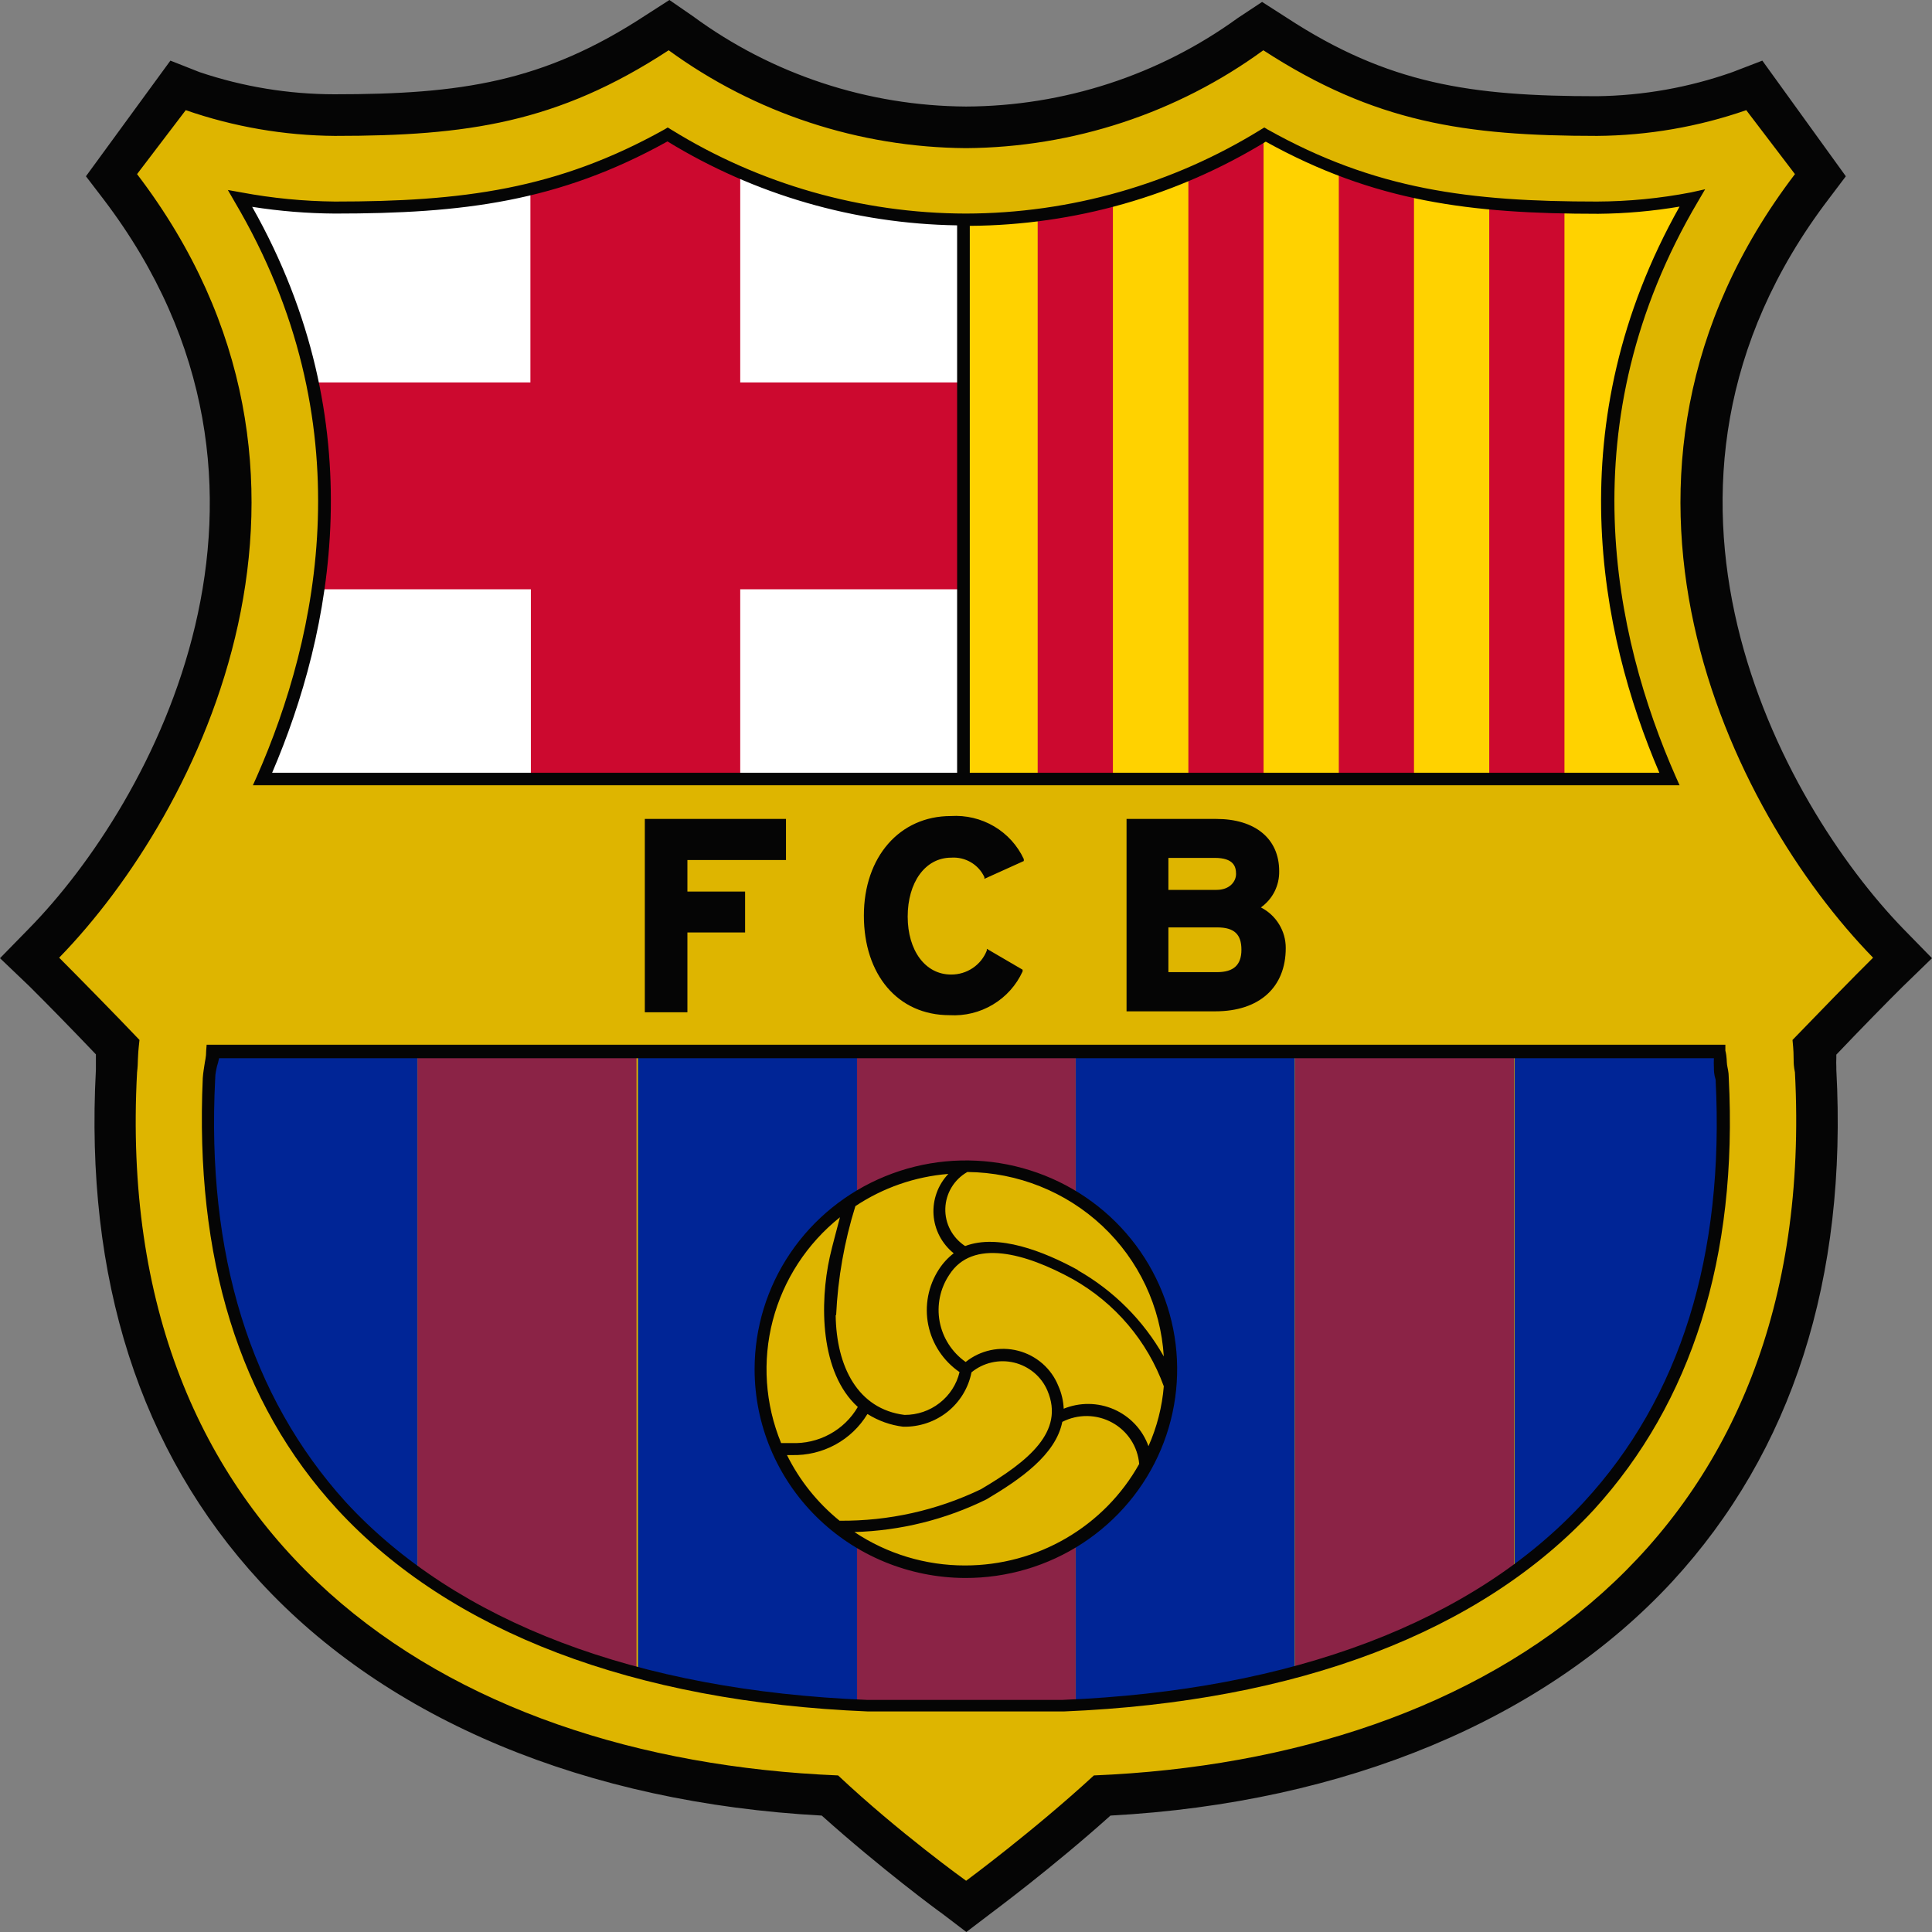<svg width="50" height="50" viewBox="0 0 50 50" fill="none" xmlns="http://www.w3.org/2000/svg">
<rect x="0" y="0" width="50" height="50" fill="#808080" stroke="none"/>
<g clip-path="url(#clip0_4403_3934)">
<path d="M32.689 0.778L32.941 0.946C35.713 2.757 37.943 3.112 41.332 3.112C42.595 3.109 43.849 2.898 45.042 2.49L45.357 2.334L46.964 4.562L46.8 4.786C40.822 12.635 45.483 21.107 48.784 24.493L49.087 24.804L48.778 25.109C48.343 25.538 47.594 26.31 47.039 26.883L46.85 27.082V27.754C47.178 32.989 45.805 37.29 42.837 40.539C39.688 43.987 34.648 46.06 28.739 46.384H28.512L28.342 46.533C26.837 47.89 25.306 49.023 25.293 49.023L25.022 49.216L24.758 49.023C24.695 48.973 23.183 47.865 21.696 46.533L21.526 46.384H21.299C15.365 46.06 10.357 43.987 7.182 40.539C4.189 37.29 2.822 32.989 3.1 27.754V27.704V27.455H3.15V27.107L2.961 26.908C2.438 26.366 1.701 25.569 1.222 25.134L0.914 24.829L1.216 24.517C4.517 21.131 9.179 12.691 3.2 4.811L3.024 4.562L4.63 2.334L4.958 2.446C6.151 2.855 7.405 3.065 8.668 3.068C12.058 3.068 14.288 2.739 17.059 0.927L17.311 0.759L17.563 0.934C19.714 2.519 22.32 3.385 25.003 3.405C27.682 3.389 30.286 2.53 32.437 0.952L32.689 0.778" fill="#DEB500"/>
<path d="M50 24.798L49.257 24.038C46.107 20.789 41.609 12.66 47.323 5.154L47.77 4.562L45.609 1.569L44.834 1.867C43.709 2.264 42.526 2.474 41.332 2.49C38.069 2.49 35.927 2.179 33.293 0.454L32.663 0.05L32.033 0.467C29.994 1.945 27.533 2.747 25.003 2.757C22.453 2.742 19.974 1.922 17.929 0.417L17.324 0L16.694 0.405C14.061 2.129 11.919 2.44 8.656 2.44C7.468 2.439 6.289 2.245 5.166 1.867L4.41 1.569L2.224 4.562L2.677 5.154C8.391 12.66 3.937 20.789 0.743 24.038L0 24.798L0.756 25.52C1.165 25.924 1.89 26.665 2.482 27.287V27.68C2.192 33.095 3.622 37.558 6.728 40.931C10.029 44.516 15.176 46.657 21.267 46.987C22.779 48.344 24.31 49.477 24.38 49.521L25.009 50L25.639 49.521C25.702 49.471 27.227 48.344 28.739 46.987C34.831 46.657 39.977 44.498 43.278 40.931C46.384 37.558 47.814 33.095 47.524 27.68V27.611C47.52 27.537 47.52 27.462 47.524 27.387V27.294C48.116 26.671 48.841 25.93 49.25 25.526L50 24.798ZM46.39 26.914C46.447 27.462 46.39 27.437 46.453 27.754C47.083 39.83 38.591 45.525 28.31 45.948C26.735 47.398 25.003 48.674 25.003 48.674C25.003 48.674 23.265 47.429 21.69 45.948C11.409 45.525 2.898 39.836 3.547 27.754C3.584 27.437 3.547 27.462 3.61 26.914C3.018 26.291 2.041 25.296 1.531 24.785C5.216 21.001 9.519 12.337 3.547 4.506L4.807 2.851C6.048 3.282 7.353 3.507 8.668 3.517C12.089 3.517 14.432 3.181 17.305 1.301C19.536 2.928 22.231 3.815 25.003 3.834C27.774 3.814 30.466 2.927 32.695 1.301C35.568 3.168 37.905 3.517 41.332 3.517C42.647 3.507 43.952 3.282 45.193 2.851L46.453 4.506C40.481 12.349 44.784 21.001 48.475 24.785C47.959 25.296 46.983 26.298 46.39 26.914V26.914Z" fill="#050505"/>
<path d="M6.797 20.161C8.687 15.916 9.368 10.469 6.218 5.141C7.026 5.286 7.846 5.361 8.668 5.365C11.887 5.365 14.426 5.073 17.28 3.498C19.596 4.922 22.269 5.679 24.997 5.683C27.729 5.674 30.404 4.911 32.72 3.479C35.574 5.073 38.113 5.347 41.332 5.347C42.158 5.344 42.983 5.265 43.795 5.11C40.645 10.451 41.332 15.897 43.203 20.142H6.797" fill="white"/>
<path d="M43.203 20.161C41.313 15.916 40.633 10.469 43.795 5.129C42.983 5.283 42.158 5.362 41.332 5.365C38.113 5.365 35.574 5.073 32.72 3.498C30.402 4.923 27.727 5.679 24.997 5.683H24.909V20.161H43.203Z" fill="#FFD200"/>
<path d="M39.196 40.67C42.781 38.08 44.904 33.941 44.589 27.904C44.589 27.561 44.532 27.543 44.501 27.2H39.196V40.67Z" fill="#002596"/>
<path d="M33.514 43.271C35.55 42.758 37.472 41.876 39.184 40.67V27.2H33.514V43.271ZM10.804 40.67C12.515 41.876 14.437 42.758 16.473 43.271V27.2H10.804V40.67Z" fill="#8B2346"/>
<path d="M5.411 27.904C5.096 33.941 7.219 38.08 10.804 40.67V27.2H5.499C5.468 27.543 5.443 27.561 5.411 27.904V27.904Z" fill="#002596"/>
<path d="M25.016 30.175C26.014 30.176 26.992 30.454 27.838 30.978V27.2H22.168V30.997C23.019 30.462 24.007 30.177 25.016 30.175V30.175ZM25.016 40.751C24.005 40.751 23.015 40.466 22.162 39.929V44.118H27.838V39.948C26.992 40.472 26.014 40.75 25.016 40.751V40.751Z" fill="#8B2346"/>
<path d="M27.838 27.2V30.978C28.61 31.452 29.247 32.112 29.689 32.897C30.131 33.682 30.363 34.565 30.363 35.463C30.363 36.361 30.131 37.244 29.689 38.029C29.247 38.814 28.61 39.474 27.838 39.948V44.118C29.753 44.033 31.653 43.749 33.508 43.271V27.2H27.838ZM19.661 35.478C19.664 34.584 19.896 33.704 20.337 32.923C20.778 32.141 21.412 31.483 22.181 31.009V27.2H16.511V43.271C18.366 43.749 20.266 44.033 22.181 44.118V39.929C21.414 39.458 20.781 38.803 20.34 38.025C19.899 37.246 19.666 36.37 19.661 35.478V35.478Z" fill="#002596"/>
<path d="M8.076 9.897C8.434 11.66 8.483 13.47 8.221 15.25H13.739V20.161H19.157V15.25H24.934V9.897H19.157V4.45C18.506 4.168 17.875 3.844 17.267 3.479C16.16 4.109 14.968 4.581 13.727 4.88V9.897H8.076ZM36.594 20.161V4.98C35.929 4.825 35.278 4.617 34.648 4.357V20.161H36.594ZM28.802 20.161V5.173C28.164 5.351 27.513 5.48 26.855 5.558V20.161H28.802ZM40.488 20.161V5.353C39.814 5.353 39.171 5.309 38.541 5.253V20.192L40.488 20.161ZM32.701 20.161V3.492C32.074 3.865 31.424 4.2 30.755 4.494V20.161H32.701Z" fill="#CC092F"/>
<path d="M5.336 27.188C5.336 27.368 5.304 27.455 5.292 27.555C5.279 27.655 5.26 27.735 5.248 27.897C5.04 32.541 6.18 36.294 8.731 39.064C11.661 42.238 16.404 44.043 22.458 44.292H27.536C33.583 44.043 38.327 42.238 41.256 39.064C43.776 36.294 44.979 32.541 44.74 27.891C44.74 27.735 44.708 27.642 44.696 27.555C44.683 27.468 44.696 27.368 44.652 27.188V27.038H5.348L5.336 27.188ZM5.569 27.922C5.569 27.773 5.6 27.686 5.613 27.605C5.636 27.533 5.655 27.46 5.67 27.387H44.356C44.351 27.468 44.351 27.549 44.356 27.63C44.356 27.711 44.356 27.798 44.4 27.941C44.633 32.491 43.486 36.169 40.992 38.871C38.125 41.983 33.432 43.751 27.504 43.993H22.433C16.48 43.751 11.812 41.983 8.946 38.871C6.482 36.145 5.336 32.466 5.569 27.922ZM6.646 20.098L6.545 20.322H43.467L43.367 20.098C41.767 16.463 40.563 10.93 43.946 5.21L44.129 4.898L43.764 4.979C42.962 5.134 42.148 5.213 41.332 5.216C38.037 5.216 35.587 4.911 32.802 3.349L32.72 3.299L32.638 3.349C30.348 4.767 27.7 5.522 24.997 5.527C22.296 5.522 19.65 4.767 17.362 3.349L17.28 3.299L17.198 3.349C14.414 4.905 11.957 5.216 8.668 5.216C7.854 5.208 7.043 5.129 6.243 4.979L5.897 4.917L6.073 5.222C9.449 10.936 8.246 16.463 6.646 20.098V20.098ZM25.098 5.845C27.805 5.827 30.456 5.074 32.758 3.666C35.568 5.222 38.05 5.533 41.363 5.533C42.069 5.527 42.772 5.464 43.467 5.347C40.318 10.948 41.389 16.364 42.944 19.999H25.098V5.845ZM6.526 5.353C7.235 5.464 7.951 5.523 8.668 5.527C11.982 5.527 14.464 5.222 17.274 3.66C19.528 5.04 22.119 5.791 24.77 5.832V19.999H7.043C8.599 16.364 9.695 10.961 6.526 5.353V5.353Z" fill="#050505"/>
<path d="M24.978 40.838C26.06 40.841 27.119 40.528 28.021 39.936C28.923 39.345 29.627 38.502 30.043 37.516C30.46 36.529 30.571 35.442 30.362 34.392C30.153 33.343 29.634 32.379 28.87 31.621C28.106 30.864 27.132 30.348 26.071 30.137C25.009 29.927 23.909 30.033 22.909 30.442C21.909 30.85 21.053 31.543 20.452 32.431C19.85 33.32 19.529 34.366 19.529 35.435C19.529 36.865 20.102 38.236 21.124 39.249C22.145 40.261 23.531 40.833 24.978 40.838V40.838ZM24.978 40.514C23.956 40.516 22.958 40.214 22.112 39.649C23.301 39.615 24.468 39.327 25.532 38.802C26.402 38.286 27.322 37.651 27.492 36.798C27.692 36.696 27.914 36.644 28.139 36.647C28.364 36.65 28.585 36.708 28.782 36.816C28.979 36.924 29.146 37.078 29.268 37.265C29.39 37.452 29.464 37.666 29.482 37.887C29.038 38.683 28.385 39.346 27.593 39.808C26.801 40.27 25.898 40.514 24.978 40.514ZM22.458 36.599C22.735 36.772 23.047 36.883 23.372 36.923C23.787 36.933 24.194 36.797 24.518 36.54C24.842 36.282 25.063 35.919 25.142 35.516C25.293 35.392 25.472 35.304 25.663 35.261C25.855 35.217 26.054 35.218 26.245 35.264C26.436 35.31 26.613 35.4 26.763 35.525C26.913 35.651 27.031 35.81 27.107 35.989C27.561 37.053 26.61 37.819 25.387 38.541C24.248 39.089 22.995 39.368 21.727 39.356C21.156 38.892 20.692 38.313 20.367 37.657H20.493C20.884 37.668 21.271 37.575 21.614 37.39C21.957 37.204 22.244 36.931 22.446 36.599H22.458ZM21.639 34.035C21.684 33.078 21.852 32.13 22.137 31.215C22.853 30.738 23.682 30.45 24.543 30.381C24.41 30.522 24.306 30.688 24.241 30.87C24.175 31.052 24.147 31.245 24.16 31.438C24.173 31.63 24.226 31.818 24.316 31.99C24.406 32.161 24.53 32.313 24.682 32.435C24.531 32.551 24.401 32.692 24.298 32.852C24.022 33.277 23.924 33.792 24.023 34.287C24.123 34.783 24.413 35.221 24.833 35.51C24.758 35.826 24.576 36.108 24.317 36.309C24.059 36.511 23.739 36.619 23.409 36.618C22.206 36.468 21.645 35.379 21.627 34.035H21.639ZM27.529 36.462C27.52 36.258 27.474 36.058 27.391 35.871C27.302 35.648 27.162 35.45 26.981 35.291C26.8 35.133 26.584 35.018 26.351 34.958C26.117 34.897 25.872 34.892 25.635 34.942C25.399 34.993 25.178 35.098 24.991 35.248C24.638 34.999 24.397 34.624 24.318 34.203C24.24 33.781 24.329 33.346 24.569 32.989C25.167 32.055 26.528 32.422 27.769 33.107C28.861 33.725 29.694 34.707 30.119 35.877C30.075 36.412 29.941 36.936 29.722 37.427C29.647 37.216 29.529 37.023 29.375 36.859C29.222 36.696 29.036 36.565 28.83 36.474C28.623 36.384 28.401 36.336 28.175 36.334C27.949 36.332 27.725 36.376 27.517 36.462H27.529ZM27.901 32.871C27.006 32.379 25.828 31.924 24.978 32.248C24.816 32.142 24.683 31.997 24.593 31.827C24.503 31.657 24.459 31.466 24.465 31.274C24.471 31.082 24.526 30.894 24.626 30.729C24.725 30.564 24.866 30.427 25.035 30.331C26.336 30.343 27.585 30.842 28.529 31.728C29.472 32.614 30.04 33.821 30.119 35.105C29.593 34.175 28.823 33.402 27.888 32.871H27.901ZM21.74 31.495C21.645 31.869 21.551 32.192 21.475 32.528C21.211 33.723 21.217 35.522 22.2 36.412C22.027 36.709 21.776 36.952 21.472 37.117C21.169 37.282 20.826 37.361 20.48 37.346H20.215C19.801 36.339 19.725 35.227 19.999 34.174C20.274 33.122 20.884 32.184 21.74 31.501V31.495ZM20.341 22.258V21.194H16.688V26.198H17.79V24.132H19.283V23.073H17.79V22.258H20.341V22.258ZM24.619 22.196C24.797 22.184 24.974 22.226 25.127 22.316C25.28 22.406 25.402 22.54 25.476 22.7V22.744L26.496 22.283V22.233C26.332 21.88 26.064 21.585 25.727 21.386C25.389 21.187 24.998 21.094 24.606 21.119C23.283 21.119 22.357 22.177 22.357 23.696C22.357 25.215 23.227 26.273 24.575 26.273C24.969 26.296 25.361 26.2 25.698 25.997C26.036 25.795 26.303 25.496 26.465 25.14V25.096L25.539 24.555V24.598C25.467 24.783 25.34 24.942 25.174 25.053C25.009 25.164 24.813 25.223 24.613 25.221C23.945 25.221 23.491 24.598 23.491 23.721C23.491 22.843 23.939 22.196 24.619 22.196ZM32.632 23.484C32.782 23.377 32.904 23.236 32.986 23.072C33.068 22.908 33.109 22.727 33.105 22.544C33.105 21.698 32.475 21.194 31.479 21.194H29.155V26.173H31.454C32.594 26.173 33.275 25.551 33.275 24.536C33.276 24.319 33.217 24.106 33.103 23.921C32.99 23.735 32.827 23.584 32.632 23.484V23.484ZM30.238 22.202H31.435C31.927 22.202 31.989 22.426 31.989 22.619C31.989 22.812 31.826 23.03 31.485 23.03H30.238V22.202ZM31.498 25.159H30.238V24.001H31.498C31.945 24.001 32.128 24.181 32.128 24.58C32.128 24.978 31.92 25.159 31.498 25.159Z" fill="#050505"/>
</g>
<defs>
<clipPath id="clip0_4403_3934">
<rect width="50" height="50" fill="white"/>
</clipPath>
</defs>
</svg>
